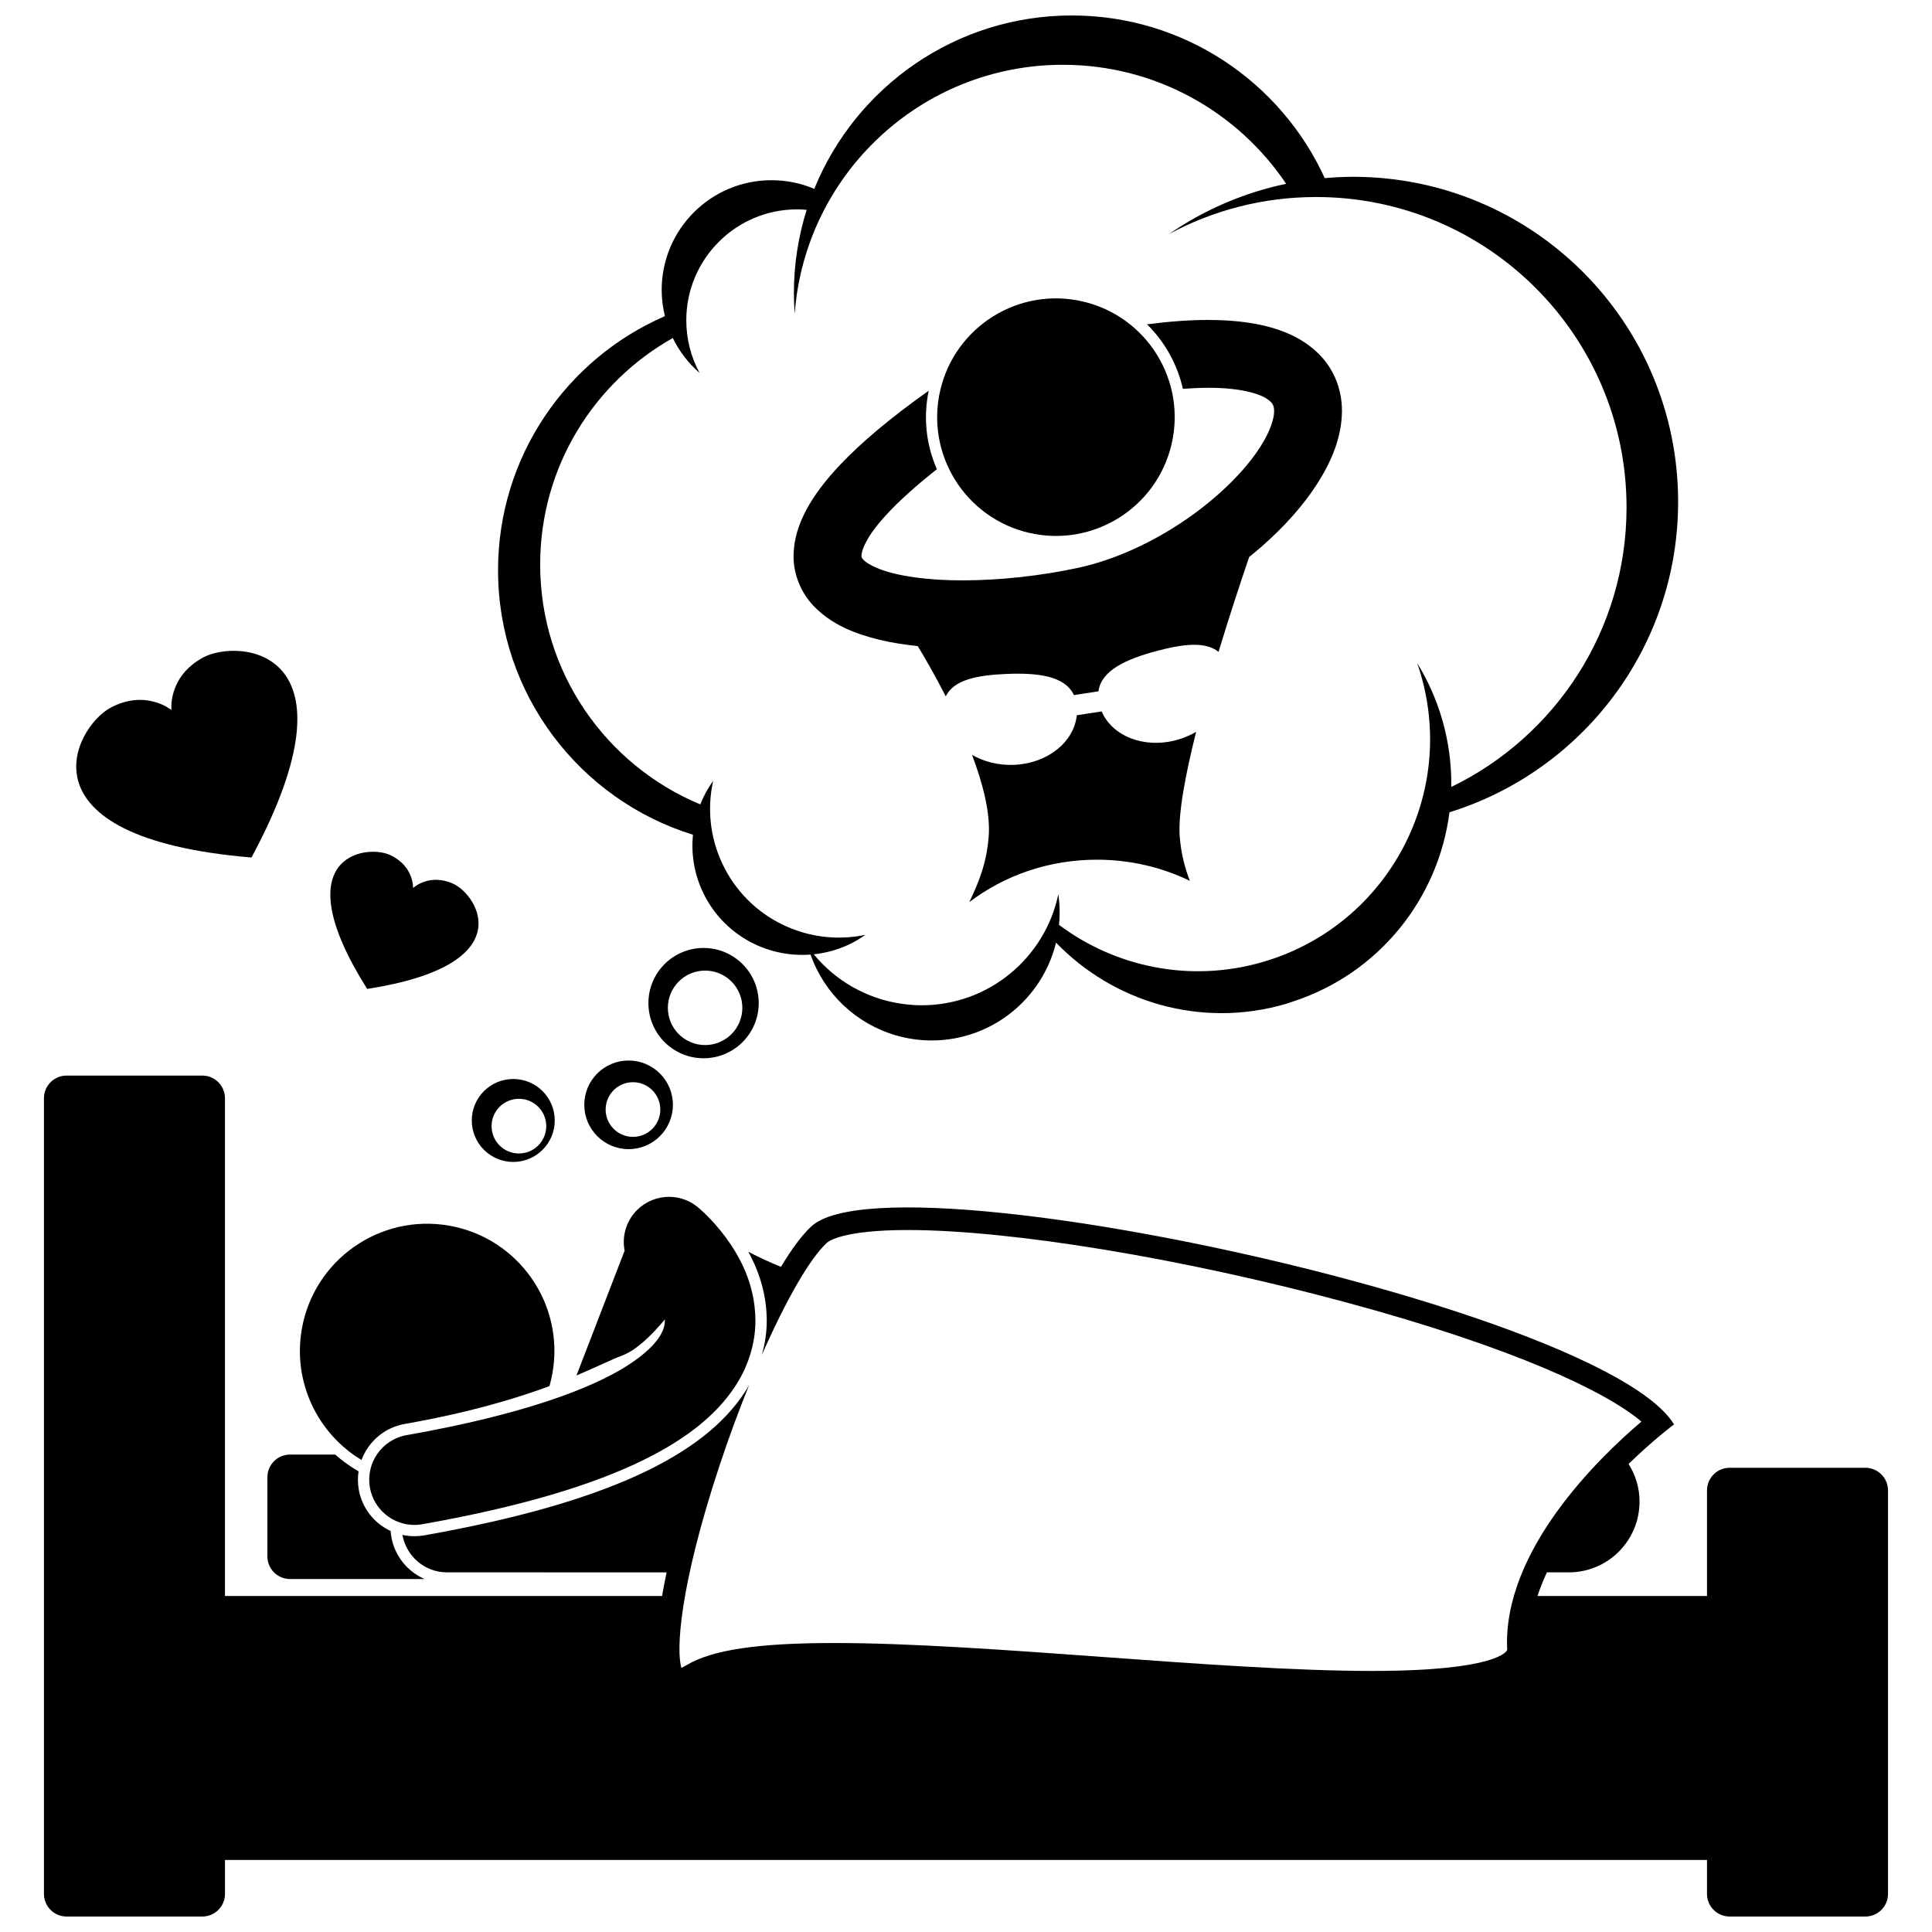<?xml version="1.0" encoding="UTF-8"?>
<!-- Uploaded to: ICON Repo, www.iconrepo.com, Generator: ICON Repo Mixer Tools -->
<svg width="800px" height="800px" version="1.1" viewBox="144 144 512 512" xmlns="http://www.w3.org/2000/svg">
 <defs>
  <clipPath id="b">
   <path d="m155 429h490v222.9h-490z"/>
  </clipPath>
  <clipPath id="a">
   <path d="m275 148.09h314v271.91h-314z"/>
  </clipPath>
 </defs>
 <path d="m410.7 322.6c8.285-0.34 15.504 0.496 17.898 5.602l6.5-0.992c0.762-5.59 7.402-8.539 15.41-10.684 6.949-1.863 12.969-2.598 16.418 0.227 2.973-9.805 5.981-18.887 8.113-25.145 1.086-0.875 2.156-1.754 3.191-2.656 6.051-5.289 11.176-10.988 14.973-16.938 3.75-5.957 6.375-12.207 6.434-19.078 0.012-3.477-0.781-7.129-2.586-10.402-2.703-4.969-7.445-8.574-12.957-10.668-5.562-2.129-12.078-3.062-19.918-3.078-4.852 0-10.234 0.383-16.203 1.16 4.719 4.648 8.043 10.594 9.504 17.094 2.422-0.18 4.664-0.27 6.703-0.27 8.465-0.039 13.527 1.559 15.516 2.887 1.027 0.664 1.367 1.133 1.59 1.516 0.207 0.395 0.355 0.836 0.371 1.754 0.055 1.762-0.961 5.316-3.617 9.414-3.902 6.18-11.051 13.387-19.73 19.32-8.664 5.973-18.852 10.734-28.652 12.828-9.699 2.09-20.676 3.316-30.512 3.312-9.059 0.031-17.227-1.117-22.031-2.996-2.41-0.906-3.859-1.953-4.367-2.531-0.5-0.637-0.383-0.441-0.449-0.973-0.008-0.453 0.164-1.695 1.27-3.75 2.133-4.199 8.09-10.832 18.719-19.207-2.871-6.523-3.644-13.727-2.172-20.801-10.125 7.184-17.797 13.641-23.469 19.621-3.852 4.078-6.805 7.949-8.926 11.879-2.098 3.914-3.406 8-3.414 12.262-0.066 5.016 2.094 9.922 5.269 13.23 4.793 5.019 10.922 7.402 17.578 9.039 3.191 0.754 6.562 1.285 10.059 1.645 1.602 2.637 4.434 7.461 7.43 13.32 2.074-4.391 8.363-5.625 16.059-5.941z"/>
 <path d="m460.99 337.95c-1.59 0.922-3.34 1.668-5.231 2.176-8.637 2.312-16.996-1.051-19.809-7.59l-6.586 1.004c-0.73 7.078-7.711 12.785-16.641 13.152-4.113 0.168-7.969-0.832-11.121-2.629 2.898 7.668 4.898 15.453 4.41 21.656-0.566 7.207-2.766 12.402-5.144 17.359 9.211-7.027 20.988-11.25 33.828-11.25 8.883 0 17.25 2.031 24.621 5.602-1.297-3.402-2.32-7.148-2.676-11.711-0.465-5.961 1.473-16.34 4.348-27.77z"/>
 <path d="m430.97 223.9c16.93 3.945 27.457 20.863 23.516 37.789-3.941 16.93-20.863 27.457-37.789 23.516-16.93-3.941-27.457-20.863-23.516-37.789 3.945-16.93 20.863-27.457 37.789-23.516"/>
 <path d="m298.84 436.79c0 6.484 5.258 11.742 11.742 11.742 6.488 0 11.742-5.258 11.742-11.742s-5.258-11.742-11.742-11.742c-6.484 0-11.742 5.254-11.742 11.742zm20.148 1.25c0 4-3.242 7.242-7.246 7.242-4 0-7.242-3.242-7.242-7.242 0-4.004 3.242-7.246 7.242-7.246s7.246 3.242 7.246 7.246z"/>
 <path d="m247.52 549.73c-4.324-2.004-7.57-6.023-8.445-10.988-0.289-1.641-0.289-3.262-0.055-4.824-2.223-1.273-4.293-2.766-6.18-4.445l-11.98 0.004c-3.312 0-5.996 2.684-5.996 5.996v20.988c0 3.312 2.684 5.996 5.996 5.996h35.652c-5.012-2.176-8.602-7.016-8.992-12.727z"/>
 <path d="m320.2 493.66c0 0.07 0.012 0.152 0.008 0.223-0.035 1.246-0.219 2.383-1.406 4.309-1.207 1.898-3.652 4.57-8.379 7.598-9.406 6.086-27.734 13.094-58.676 18.535-6.519 1.156-10.871 7.383-9.715 13.902 1.031 5.812 6.09 9.898 11.797 9.898 0.695 0 1.398-0.062 2.102-0.188 24.531-4.356 42.391-9.609 55.641-15.625 13.191-6.027 22.078-12.891 27.445-21.215 3.559-5.512 5.211-11.648 5.18-17.219-0.078-9.691-4.238-16.973-7.781-21.855-0.07-0.094-0.137-0.176-0.207-0.266-3.543-4.738-6.805-7.438-7.285-7.848h-0.004c-5.113-4.211-12.668-3.477-16.879 1.633-2.375 2.887-3.176 6.555-2.504 9.957-0.039 0.09-0.098 0.184-0.133 0.273-4.215 10.914-8.422 21.824-12.633 32.738 5.582-2.348 9.379-4.269 12.035-5.25 3.695-1.363 7.629-5.106 11.395-9.602z"/>
 <path d="m251.22 521.37c17.047-3 29.383-6.703 38.391-10.031 0.324-1.133 0.594-2.293 0.801-3.481 3.223-18.344-9.039-35.824-27.383-39.047-18.344-3.215-35.824 9.043-39.043 27.387-2.477 14.125 4.227 27.73 15.812 34.715 1.801-4.809 6.008-8.578 11.422-9.543z"/>
 <g clip-path="url(#b)">
  <path d="m161.65 651.9h35.977c3.312 0 5.996-2.684 5.996-5.996v-8.996h392.75v8.996c0 3.312 2.684 5.996 5.996 5.996h35.977c3.312 0 5.996-2.684 5.996-5.996v-106.93c0-3.312-2.684-5.996-5.996-5.996h-35.977c-3.312 0-5.996 2.684-5.996 5.996v27.98h-44.93c0.355-1.098 0.766-2.184 1.199-3.262 0.406-1.008 0.84-2.004 1.305-3h5.809c10.348 0 18.738-8.391 18.738-18.738 0-3.68-1.074-7.098-2.906-9.992 0.758-0.734 1.496-1.438 2.215-2.106 5.621-5.242 9.832-8.375 9.832-8.375-11.16-18.305-82.68-40.324-143.14-51.031-12.301-2.18-24.141-3.887-34.922-5-25.207-2.606-44.629-1.957-50.574 3.562-2.477 2.301-5.207 6.012-8.039 10.719-2.961-1.211-5.856-2.539-8.645-3.992 3.219 5.879 4.828 11.852 4.883 18.117 0.02 3.074-0.445 6.199-1.316 9.254 6.293-14.324 12.609-25.445 17.199-29.707 0.617-0.57 4.555-3.434 21.469-3.434 27.371 0 72.852 7.492 115.86 19.086 45.148 12.172 69.434 23.887 78.578 31.688-11.227 9.531-36.879 34.277-35.566 60.496-0.09 0.328-2.578 5.578-35.883 5.578-20.227 0-46.039-1.871-71-3.684l-0.297-0.023c-25.016-1.816-50.879-3.695-71.078-3.695-20.359 0-32.461 1.812-39.23 5.875-0.562 0.336-1.008 0.555-1.348 0.703-1.398-4.461-0.625-21.211 10.086-53.566 2.457-7.414 5.125-14.645 7.859-21.383-0.324 0.562-0.645 1.125-1 1.672-5.652 8.773-15.051 16.07-28.723 22.32-14.203 6.449-32.641 11.633-56.367 15.848-0.863 0.152-1.746 0.23-2.617 0.23-1.086 0-2.144-0.129-3.168-0.348 0.984 5.633 5.887 9.922 11.801 9.922l35.871 0.008h22.324c-0.453 2.16-0.852 4.25-1.195 6.262h-115.84v-131.92c0-3.312-2.684-5.996-5.996-5.996h-35.977c-3.312 0-5.996 2.684-5.996 5.996v210.87c0 3.312 2.684 5.996 5.996 5.996z"/>
 </g>
 <path d="m280.02 451.93c6.07 0 10.992-4.918 10.992-10.992 0-6.074-4.918-10.992-10.992-10.992s-10.992 4.918-10.992 10.992c0 6.074 4.918 10.992 10.992 10.992zm1.5-16.734c4 0 7.242 3.242 7.242 7.246 0 4-3.242 7.242-7.242 7.242-4.004 0-7.246-3.242-7.246-7.242 0-4.004 3.242-7.246 7.246-7.246z"/>
 <path d="m330.45 424.45c8.074 0 14.617-6.543 14.617-14.613 0-8.074-6.543-14.617-14.617-14.617-8.07 0-14.613 6.543-14.613 14.617-0.004 8.07 6.543 14.613 14.613 14.613zm0.41-23.234c5.453 0 9.871 4.418 9.871 9.871 0 5.449-4.418 9.867-9.871 9.867-5.449 0-9.867-4.418-9.867-9.867 0-5.453 4.418-9.871 9.867-9.871z"/>
 <g clip-path="url(#a)">
  <path d="m423.86 393.8c15.172 15.754 38.336 22.785 60.805 16.277 0.629-0.184 1.23-0.41 1.848-0.613 23.027-7.465 38.719-27.461 41.613-50.203 35.098-10.879 60.594-43.602 60.594-82.277 0-47.566-38.559-86.129-86.125-86.129-2.539 0-5.043 0.133-7.523 0.348-11.613-25.422-37.246-43.105-67.027-43.105-30.875 0-57.297 19.008-68.246 45.953-3.484-1.477-7.32-2.297-11.344-2.297-16.074 0-29.105 13.031-29.105 29.105 0 2.391 0.32 4.699 0.863 6.918-26.016 11.277-44.223 37.172-44.223 67.336 0 32.957 21.73 60.836 51.645 70.094-0.484 5.016 0.293 10.219 2.586 15.113 5.281 11.277 16.867 17.551 28.59 16.652 3.602 10.316 12.051 18.34 22.605 21.402 3.004 0.871 6.168 1.359 9.453 1.359 15.988 0 29.387-11.055 32.992-25.934zm-41.094 16.184c-9.27-1.375-17.422-6.176-23.113-13.086 3.129-0.332 6.258-1.152 9.266-2.559 1.578-0.738 3.035-1.621 4.414-2.594-15.164 3.199-31.078-4.289-37.934-18.926-3.328-7.113-3.988-14.785-2.398-21.898-1.398 1.941-2.535 4.043-3.418 6.25-24.91-10.355-42.434-34.91-42.434-63.57 0-25.773 14.18-48.227 35.152-60.02 1.727 3.547 4.144 6.684 7.09 9.246-2.242-4.152-3.516-8.898-3.516-13.945 0-16.238 13.164-29.402 29.402-29.402 0.844 0 1.676 0.059 2.504 0.125-2.203 6.992-3.394 14.43-3.394 22.148 0 1.812 0.09 3.606 0.219 5.387 2.719-36.883 33.484-65.973 71.062-65.973 24.648 0 46.375 12.516 59.176 31.539-11.324 2.371-21.828 6.973-31.039 13.316 11.602-6.254 24.875-9.812 38.98-9.812 45.434 0 82.266 36.832 82.266 82.266 0 32.598-18.957 60.762-46.449 74.078 0.09-5.898-0.68-11.906-2.406-17.867-1.562-5.398-3.82-10.402-6.625-14.965 0.348 1.012 0.676 2.039 0.98 3.078 9.141 31.559-8.156 64.5-38.836 75.156-1.023 0.355-2.059 0.688-3.113 0.992-19.262 5.578-39.035 1.305-53.949-9.844 0.105-1.094 0.164-2.203 0.164-3.32 0-1.637-0.121-3.246-0.344-4.824-3.496 16.809-18.391 29.445-36.238 29.445-1.859-0.004-3.684-0.156-5.469-0.422z"/>
 </g>
 <path d="m210.65 371.25c29.812-55.539-3.438-58.102-12.844-52.996-9.406 5.109-8.371 13.914-8.371 13.914s-6.824-5.664-16.23-0.559c-9.41 5.109-25.371 34.391 37.445 39.641z"/>
 <path d="m264.14 378.22c-6.438-2.926-10.668 1.121-10.668 1.121s0.27-5.852-6.164-8.781c-6.441-2.93-28.23 0.305-6.004 35.516 41.148-6.375 29.273-24.93 22.836-27.855z"/>
</svg>
